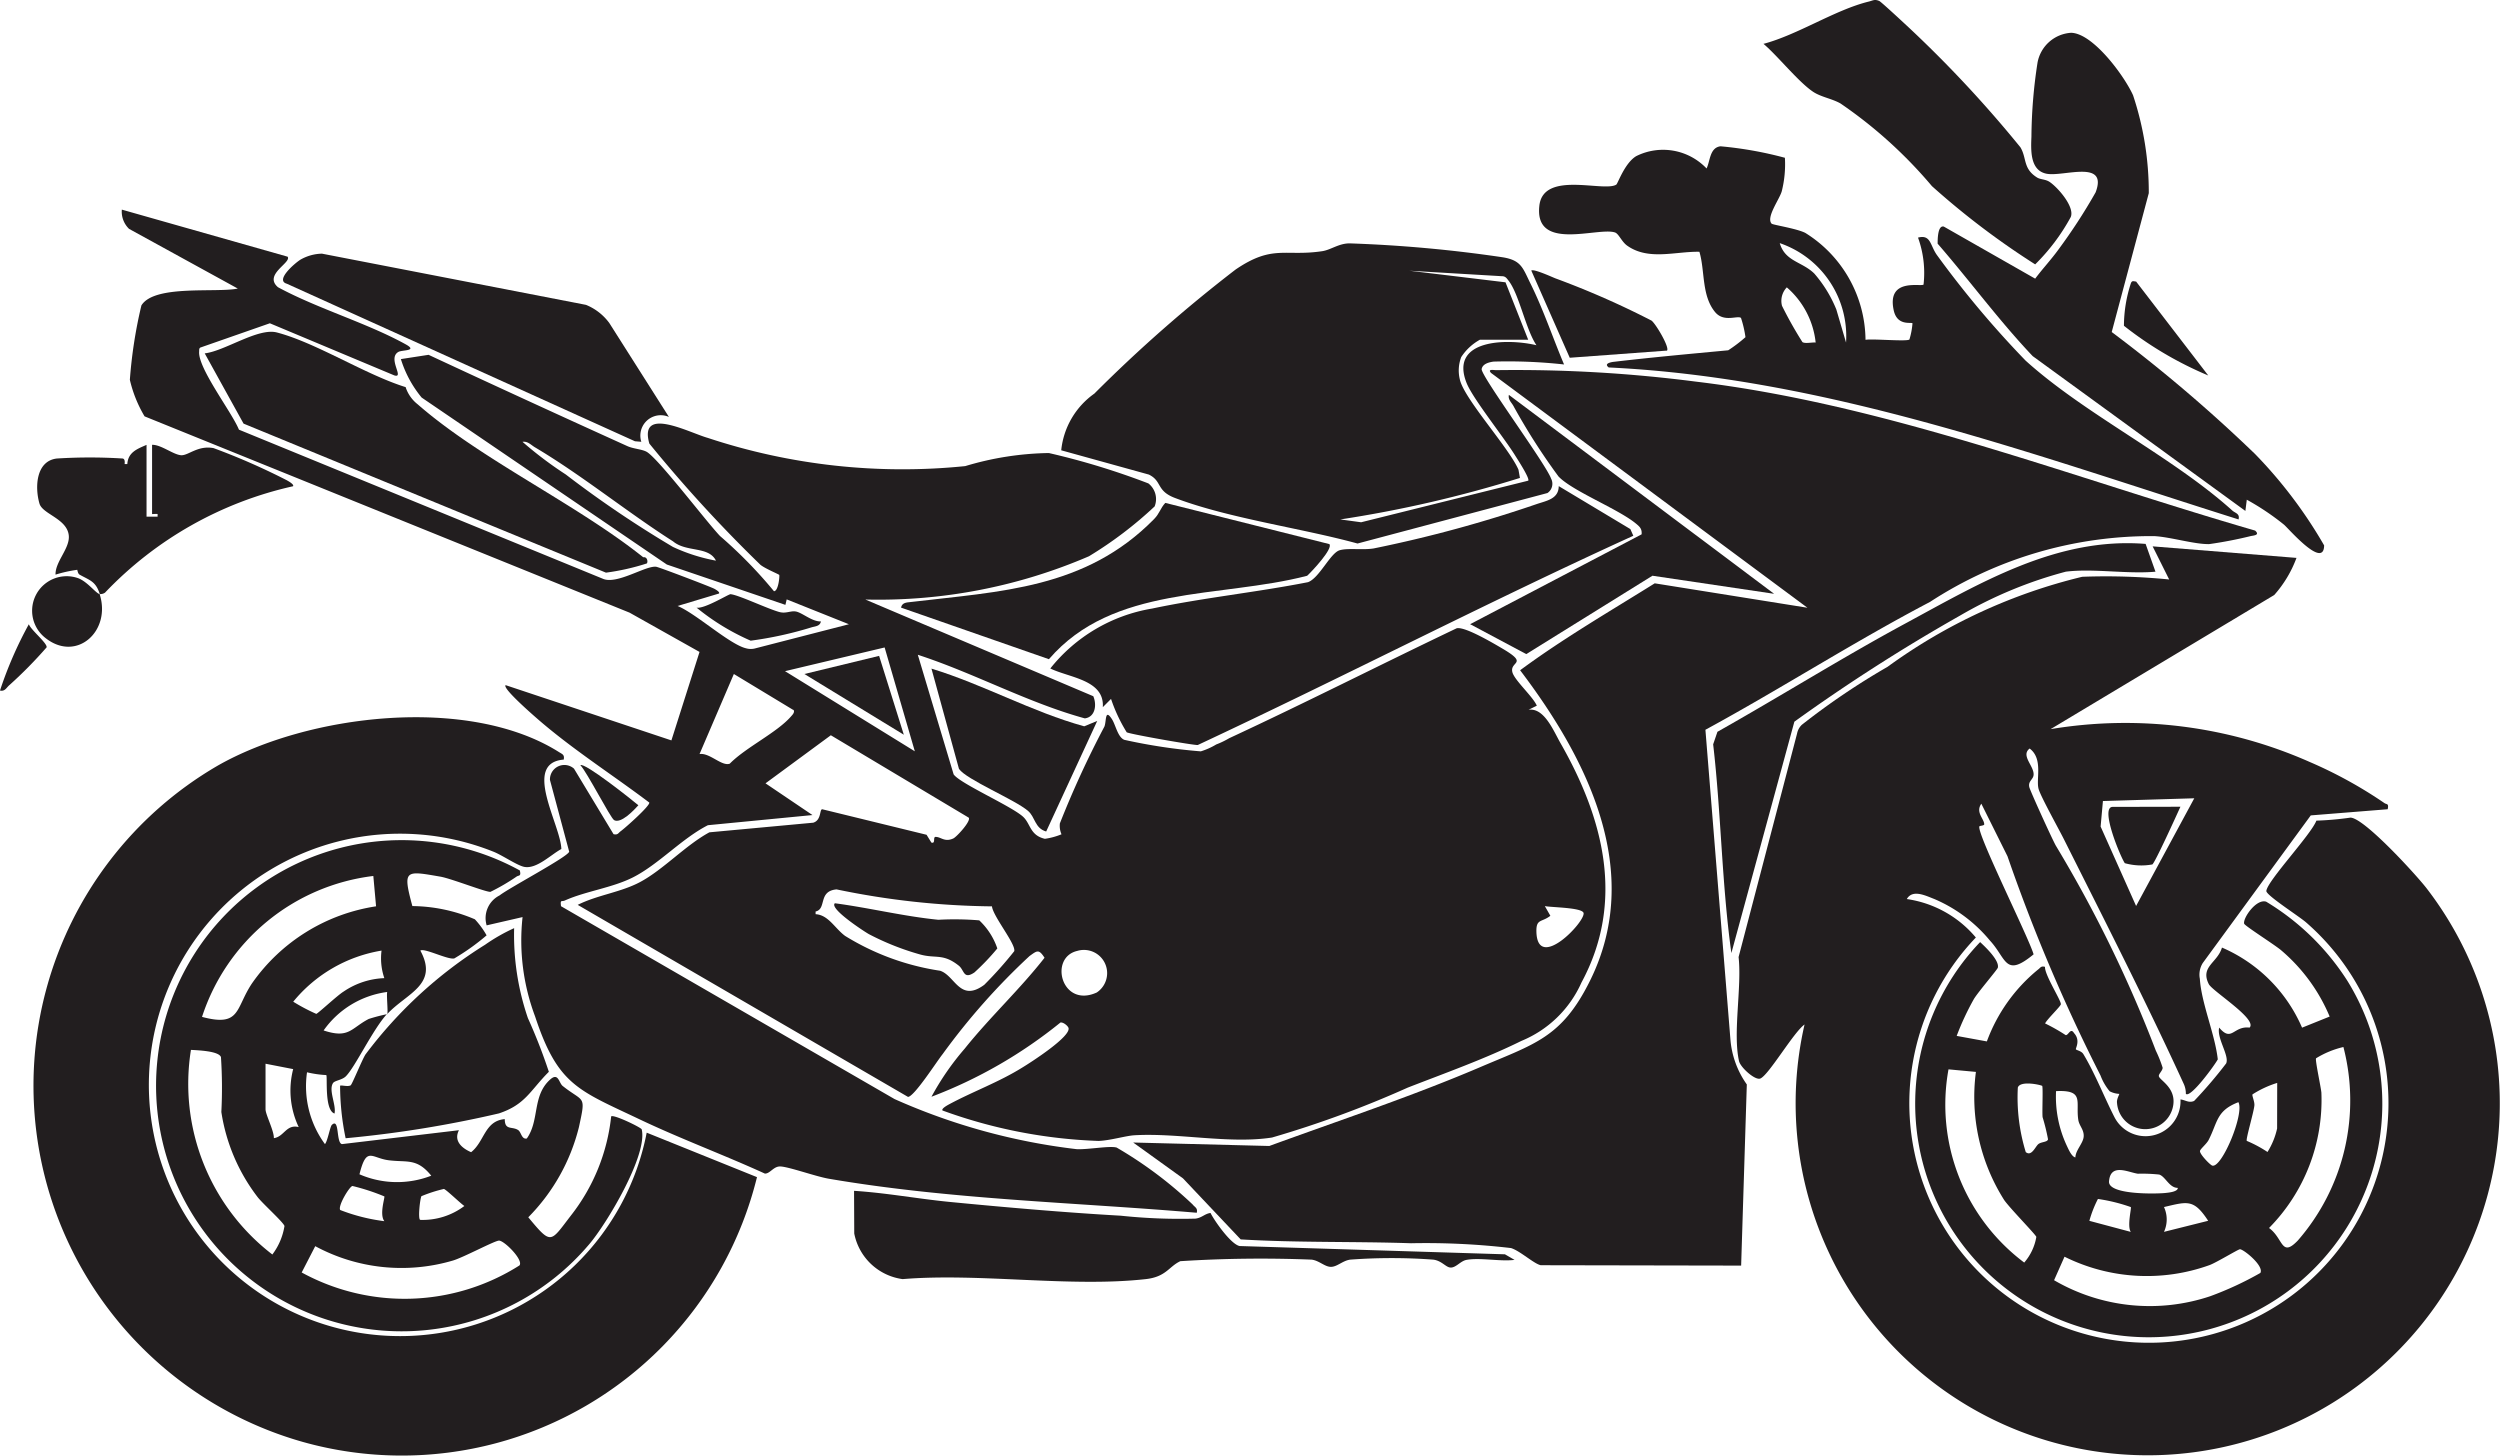 <svg xmlns="http://www.w3.org/2000/svg" xmlns:xlink="http://www.w3.org/1999/xlink" width="51.999" height="30.278" viewBox="0 0 51.999 30.278">
  <defs>
    <clipPath id="clip-path">
      <rect id="Rectangle_651" data-name="Rectangle 651" width="51.999" height="30.278" fill="none"/>
    </clipPath>
  </defs>
  <g id="Group_864" data-name="Group 864" clip-path="url(#clip-path)">
    <path id="Path_217" data-name="Path 217" d="M47.532,76.879c.09.124-.509.371-.2.635.825.447,1.853.743,2.66,1.19.254.141-.078.111-.156.156-.234.135.137.556-.085.488l-2.588-1.084-1.431.5c-.047.013-.037.052-.04.092-.024.346.678,1.254.828,1.621l7.567,3.1c.291.132.9-.281,1.113-.248.064.01,1.115.41,1.205.456.038.02.123.07.1.1l-.862.259c.376.153,1.084.8,1.423.88a.357.357,0,0,0,.2,0l1.941-.5-1.294-.517-.027.114-2.466-.839L50.32,79.809a2.347,2.347,0,0,1-.432-.8l.576-.089q2.063.961,4.137,1.9c.127.057.3.062.4.118.244.141,1.225,1.434,1.525,1.751a9.479,9.479,0,0,1,1.122,1.148c.094,0,.121-.324.11-.339s-.3-.134-.393-.212a29.13,29.13,0,0,1-2.309-2.52c-.226-.794.833-.225,1.212-.119a12.883,12.883,0,0,0,5.358.588,6.338,6.338,0,0,1,1.74-.272,15.341,15.341,0,0,1,2.07.632.413.413,0,0,1,.13.478A8.19,8.19,0,0,1,64.2,83.11a11.061,11.061,0,0,1-4.651.9l4.741,2.011c.076.177.043.433-.176.461-1.188-.326-2.3-.941-3.474-1.323l.745,2.487c.128.188,1.179.649,1.438.876.166.145.143.392.461.465a1.455,1.455,0,0,0,.345-.094.442.442,0,0,1-.034-.227,20.1,20.1,0,0,1,.926-2.013c.045-.11.007-.385.156-.156.079.122.12.373.257.431a11.622,11.622,0,0,0,1.592.24,1.458,1.458,0,0,0,.322-.144,1.769,1.769,0,0,0,.268-.129c1.589-.738,3.151-1.533,4.732-2.287.17-.042.773.317.958.426.546.322.146.256.2.484.039.167.429.511.509.7l-.172.085c.326-.047.517.434.662.689.9,1.571,1.347,3.3.44,4.982a2.342,2.342,0,0,1-1.254,1.218c-.752.372-1.58.666-2.363.971A21.762,21.762,0,0,1,68.008,95.2c-.881.138-1.948-.1-2.863-.047-.181.011-.508.11-.745.118a10.49,10.49,0,0,1-3.246-.633c-.029-.037.094-.105.132-.126.505-.272,1.036-.461,1.53-.769.166-.1,1.035-.657.956-.829-.019-.042-.106-.116-.165-.106a9.746,9.746,0,0,1-2.683,1.544,5.573,5.573,0,0,1,.691-1c.523-.654,1.154-1.241,1.661-1.891-.121-.188-.156-.147-.312-.036a13.964,13.964,0,0,0-1.809,2.042c-.123.154-.591.885-.719.888l-6.87-3.994c.409-.206.9-.261,1.3-.476.478-.255.947-.767,1.439-1.033l2.159-.2c.173-.051.129-.274.187-.28l2.171.531.1.162c.095.031.027-.119.088-.118.113,0,.188.116.369.032.069-.032.373-.362.32-.432l-2.868-1.714-1.359,1,.977.66-2.175.211c-.543.276-1.026.816-1.559,1.085-.43.218-.989.288-1.416.481-.067.03-.1-.027-.08.119L60.156,94.4a13,13,0,0,0,3.786,1.042c.23.013.691-.075.834-.033a8.5,8.5,0,0,1,1.58,1.183c.044.058.111.073.086.173-2.549-.218-5.13-.275-7.654-.708-.268-.046-.825-.247-1.005-.255-.144-.007-.216.153-.324.148-.86-.392-1.753-.723-2.607-1.129-1.277-.607-1.7-.71-2.172-2.139a4.489,4.489,0,0,1-.261-2.067l-.747.172a.528.528,0,0,1,.268-.622c.206-.161,1.416-.8,1.449-.91l-.4-1.492a.3.3,0,0,1,.5-.235l.822,1.362c.087.023.1-.023.144-.057.09-.063.619-.533.6-.6-.73-.551-1.511-1.052-2.211-1.642-.075-.063-.861-.734-.777-.8l3.448,1.149L56.1,85.1l-1.455-.817L44.557,80.2a2.663,2.663,0,0,1-.306-.76,9.7,9.7,0,0,1,.24-1.547c.269-.438,1.549-.258,2.005-.351L44.234,76.3a.5.5,0,0,1-.15-.4ZM56.441,83.2c-.155-.305-.613-.167-.892-.4-.964-.615-1.892-1.374-2.872-1.956-.083-.049-.15-.131-.259-.114a7.921,7.921,0,0,0,.9.679,22.7,22.7,0,0,0,2.229,1.507,3.705,3.705,0,0,0,.893.285m4.138,3.966-.628-2.16-2.072.493Zm-2.529-.861-1.235-.747L56.1,87.224c.211-.032.461.261.629.2.333-.339.973-.641,1.269-.977.033-.038.091-.092.056-.144m4.129,4.089a16.536,16.536,0,0,1-3.233-.353c-.39.035-.2.407-.436.46v.056c.267.015.4.294.613.451a5.224,5.224,0,0,0,1.976.725c.313.1.411.667.919.293a8.086,8.086,0,0,0,.624-.7c.037-.145-.434-.715-.463-.927m11.5-.009.114.2c-.184.144-.3.054-.29.343.03.817,1.017-.216.981-.4-.023-.116-.67-.116-.8-.144m-9.73.931c-.6.138-.327,1.2.405.865a.483.483,0,0,0-.405-.865" transform="translate(-41.55 -71.54)" fill="#221e1f"/>
    <path id="Path_218" data-name="Path 218" d="M640.161,198.132a2.426,2.426,0,0,1-.463.772l-4.652,2.79a9.462,9.462,0,0,1,5.384.68,9.155,9.155,0,0,1,1.556.855c.048.037.1,0,.072.131l-1.6.128-2.246,3.07a.453.453,0,0,0-.061.328c.031.507.315,1.153.373,1.676-.045.093-.564.813-.664.718a.484.484,0,0,0-.046-.212c-.784-1.711-1.655-3.418-2.495-5.093-.108-.215-.473-.871-.521-1.033-.061-.207.1-.628-.187-.845-.192.146.095.363.082.547-.006.1-.119.129-.089.257.018.078.508,1.154.559,1.229a26.793,26.793,0,0,1,2.072,4.25,2.654,2.654,0,0,1,.142.356c0,.061-.082.127-.079.171,0,.083.356.231.3.606a.589.589,0,0,1-1.17-.047c-.011-.078.054-.179.047-.186a.476.476,0,0,1-.2-.054,1.145,1.145,0,0,1-.19-.328,36.193,36.193,0,0,1-1.935-4.56l-.544-1.093c-.128.181.063.317.06.43,0,.027-.1.029-.1.041-.067.129,1.03,2.319,1.127,2.662-.6.494-.557.091-.911-.29a3.055,3.055,0,0,0-1.152-.86c-.184-.071-.454-.209-.574,0a2.3,2.3,0,0,1,1.436.8,4.983,4.983,0,1,0,6.868-.315c-.141-.124-.833-.565-.826-.653.017-.206.931-1.173,1.041-1.463a6.388,6.388,0,0,0,.709-.063c.288.009,1.355,1.179,1.575,1.46a7.323,7.323,0,1,1-12.93,2.843c-.226.158-.74,1.045-.918,1.123-.108.048-.416-.231-.445-.362-.132-.585.061-1.537-.009-2.164l1.216-4.647a.34.34,0,0,1,.1-.184,15.031,15.031,0,0,1,1.783-1.206,11.431,11.431,0,0,1,4.048-1.872,13.291,13.291,0,0,1,1.809.056l-.344-.689Zm-2.126,5-1.9.057-.048.531.738,1.652Z" transform="translate(-592.395 -186.528)" fill="#221e1f"/>
    <path id="Path_219" data-name="Path 219" d="M418.551,152.4c-.142-.029-.43-.3-.62-.357a15.256,15.256,0,0,0-2.079-.1c-1.181-.04-2.361-.009-3.542-.08l-1.2-1.269-1.036-.746,2.831.072c1.451-.53,2.93-1.02,4.352-1.625,1.165-.5,1.728-.618,2.321-1.817,1.126-2.277-.064-4.619-1.456-6.453.892-.659,1.858-1.22,2.8-1.808l3.176.508-6.581-4.884c-.079-.089.058-.056.115-.058a29.155,29.155,0,0,1,4.132.237c3.977.475,7.822,1.994,11.646,3.1.1.091-.014.1-.087.113a8.657,8.657,0,0,1-.867.168c-.306.007-.8-.147-1.144-.166a8.431,8.431,0,0,0-4.665,1.369c-1.586.831-3.1,1.805-4.671,2.659l.521,6.453a1.877,1.877,0,0,0,.34.924l-.118,3.768Z" transform="translate(-386.504 -126.084)" fill="#221e1f"/>
    <path id="Path_220" data-name="Path 220" d="M23.121,260.426c-.875.067-.07,1.346-.053,1.86-.219.118-.509.416-.765.373-.152-.026-.471-.251-.66-.322a5.225,5.225,0,1,0,3.2,5.849l2.294.925a7.609,7.609,0,0,1-9.445,5.508,7.7,7.7,0,0,1-1.775-14.065c1.872-1.07,5.214-1.474,7.1-.285.071.045.121.054.1.158" transform="translate(-11.392 -244.627)" fill="#221e1f"/>
    <path id="Path_221" data-name="Path 221" d="M394.533,90.523a10.676,10.676,0,0,0-1.468-.06c-.094.013-.227.045-.248.154-.025.133,1.33,1.965,1.444,2.28a.231.231,0,0,1-.076.3l-3.95,1.05c-1.174-.322-2.668-.521-3.793-.946-.4-.15-.265-.35-.547-.488l-1.823-.505a1.647,1.647,0,0,1,.689-1.179,29.912,29.912,0,0,1,2.937-2.58c.772-.526,1.021-.267,1.8-.382.182-.027.346-.163.572-.163a28.161,28.161,0,0,1,3.162.286c.411.06.438.222.6.549.268.54.465,1.131.7,1.687m-.747-.517h-1.006a1.091,1.091,0,0,0-.387.36.783.783,0,0,0-.03.461c.082.4,1.027,1.428,1.221,1.883l.03.17a25.224,25.224,0,0,1-3.736.863l.433.059,3.475-.865c.041-.039-.218-.439-.264-.512-.233-.379-.882-1.187-1.015-1.514-.376-.93.868-.933,1.451-.791-.223-.328-.36-1.063-.581-1.344-.039-.05-.064-.092-.137-.092l-1.926-.114,2,.241Z" transform="translate(-361.999 -82.942)" fill="#221e1f"/>
    <path id="Path_222" data-name="Path 222" d="M61.311,307.808c-.3.328-.664,1.107-.859,1.3-.079.077-.228.086-.264.138-.1.148.069.453.03.635-.216-.069-.142-.775-.172-.8a2.146,2.146,0,0,1-.4-.058,2.031,2.031,0,0,0,.373,1.494c.056-.062.106-.366.144-.4.164-.155.083.374.21.4l2.433-.289c-.113.218.053.371.253.457.281-.221.279-.651.7-.688,0,.239.147.145.277.227.067.042.071.2.182.176.268-.38.108-.887.485-1.226.172-.155.181.071.261.134.444.353.486.171.338.854a4.052,4.052,0,0,1-1.054,1.877c.487.586.455.524.885-.034a4.026,4.026,0,0,0,.839-2.064c.048-.049.626.232.635.269.131.532-.737,1.98-1.1,2.4a5.108,5.108,0,1,1-1.435-7.785c.033.132-.025.094-.072.131a4.306,4.306,0,0,1-.539.314c-.089.01-.819-.278-1.041-.316-.732-.126-.789-.153-.583.612a3.376,3.376,0,0,1,1.3.275,1.744,1.744,0,0,1,.244.334,4.672,4.672,0,0,1-.672.48c-.134.032-.627-.224-.706-.163.388.712-.287.886-.69,1.321.023-.026-.016-.374,0-.46a1.923,1.923,0,0,0-1.322.8c.53.176.567-.046.938-.239a3.445,3.445,0,0,1,.384-.1m-.288-2.874a4.289,4.289,0,0,0-3.563,2.931c.814.217.687-.178,1.046-.707a3.853,3.853,0,0,1,2.574-1.593Zm.172,1.552a3.006,3.006,0,0,0-1.838,1.063,3.887,3.887,0,0,0,.479.253c.036-.006.443-.389.572-.466a1.609,1.609,0,0,1,.844-.277,1.27,1.27,0,0,1-.058-.574m-3.965,2.069a4.475,4.475,0,0,0,1.694,4.253,1.328,1.328,0,0,0,.252-.592c-.02-.077-.455-.467-.557-.6a3.852,3.852,0,0,1-.756-1.772,9.741,9.741,0,0,0-.008-1.141c-.044-.129-.483-.142-.625-.151m1.552.288v.948c0,.109.179.449.173.6.215-.029.256-.295.517-.23a1.773,1.773,0,0,1-.115-1.206Zm1.954,2.3a1.963,1.963,0,0,0,1.493.029c-.3-.371-.5-.272-.885-.321-.363-.046-.46-.3-.608.291m.518.461a4.441,4.441,0,0,0-.664-.217c-.064.01-.31.422-.254.5a3.834,3.834,0,0,0,.917.232c-.107-.142.016-.495,0-.516m1.237-.154a2.946,2.946,0,0,0-.465.15c-.027.04-.077.464-.027.493a1.438,1.438,0,0,0,.92-.289c-.08-.052-.385-.35-.429-.355m1.577,1.588c.08-.114-.316-.511-.427-.513-.09,0-.744.353-.964.416a3.776,3.776,0,0,1-2.859-.3l-.282.547a4.459,4.459,0,0,0,4.532-.148" transform="translate(-53.26 -286.72)" fill="#221e1f"/>
    <path id="Path_223" data-name="Path 223" d="M693.529,328.973l.63.115a3.474,3.474,0,0,1,1.065-1.495c.048-.033.057-.08.144-.056-.009.166.337.7.33.777,0,.04-.289.315-.328.4a3.888,3.888,0,0,1,.43.244c.059,0,.1-.162.172-.043.14.152.028.316.039.337s.113.031.155.1c.242.4.436.9.646,1.31a.727.727,0,0,0,1.374-.367c.1.01.172.08.284.031a9.331,9.331,0,0,0,.666-.78c.073-.159-.2-.525-.145-.745.263.313.293-.041.632,0,.173-.173-.773-.757-.848-.905-.184-.364.181-.442.274-.76a3.19,3.19,0,0,1,1.666,1.666l.574-.231a3.659,3.659,0,0,0-1.007-1.377c-.124-.108-.758-.509-.771-.554-.033-.11.25-.526.458-.458a5.163,5.163,0,0,1,1.69,1.648,4.858,4.858,0,1,1-7.64-.808c.107.1.406.381.368.533-.01.04-.415.511-.5.655a5.59,5.59,0,0,0-.356.764m8.046.23a1.92,1.92,0,0,0-.571.235c-.023.031.1.595.111.714a3.789,3.789,0,0,1-1.089,2.816c.3.216.25.624.6.259a4.434,4.434,0,0,0,.947-4.024m-7.644.518-.57-.053a4.106,4.106,0,0,0,1.575,4.019,1.091,1.091,0,0,0,.252-.534c-.013-.049-.561-.607-.671-.77a4.005,4.005,0,0,1-.586-2.661m1.377.29c-.019-.019-.455-.119-.505.035a3.872,3.872,0,0,0,.165,1.342c.121.1.2-.118.263-.167s.19-.038.2-.1a4.273,4.273,0,0,0-.113-.46c-.012-.121.013-.629-.009-.652m4.889-.06a2.1,2.1,0,0,0-.513.238c-.017.025.047.151.038.234-.016.151-.181.7-.158.734a2.585,2.585,0,0,1,.431.231,1.542,1.542,0,0,0,.2-.489ZM696,331.5c.006-.153.164-.294.173-.435s-.093-.221-.112-.343c-.059-.377.137-.629-.463-.6a2.4,2.4,0,0,0,.221,1.13c.033.068.1.233.181.249m3.391-1.149c-.461.177-.428.413-.62.787-.042.081-.172.186-.179.227-.012.064.218.3.258.306.2.046.669-1.082.541-1.32m-1.264,1.782c-.174,0-.257-.24-.385-.277a3.437,3.437,0,0,0-.442-.017c-.2-.028-.569-.229-.6.159-.025.283.976.261,1.165.242.058-.006.27-.023.265-.107m-.976.4a3.55,3.55,0,0,0-.685-.169,2.368,2.368,0,0,0-.178.455l.862.23c-.081-.116.018-.5,0-.517m1.609.286c-.3-.459-.43-.4-.919-.286a.617.617,0,0,1,0,.516Zm1.085,1.086c.084-.146-.347-.494-.424-.494-.036,0-.489.277-.631.329a3.849,3.849,0,0,1-3.018-.174l-.217.489a3.953,3.953,0,0,0,3.25.332,6.878,6.878,0,0,0,1.04-.483" transform="translate(-652.833 -307.427)" fill="#221e1f"/>
    <path id="Path_224" data-name="Path 224" d="M562.019,53.1a2.307,2.307,0,0,1-.065.7c-.047.168-.332.545-.211.674.025.026.519.1.7.192a2.647,2.647,0,0,1,1.253,2.224c.147-.026.858.04.913-.006a1.557,1.557,0,0,0,.064-.338c-.03-.028-.32.061-.391-.272-.146-.68.569-.482.621-.533a2.161,2.161,0,0,0-.115-.977c.273-.07.248.167.4.372a20.38,20.38,0,0,0,1.837,2.186c1.236,1.118,3.059,2,4.3,3.119.062.056.161.062.13.185-4.277-1.348-8.57-2.944-13.1-3.161-.091-.07,0-.1.085-.115.8-.094,1.6-.167,2.4-.242a2.982,2.982,0,0,0,.359-.273,2.259,2.259,0,0,0-.093-.4c-.068-.059-.355.1-.539-.122-.284-.344-.208-.855-.326-1.254-.5-.01-1.063.189-1.507-.131-.11-.08-.171-.243-.247-.27-.348-.122-1.685.41-1.575-.558.083-.736,1.344-.275,1.6-.438.031-.019.174-.448.414-.592a1.249,1.249,0,0,1,1.464.256c.076-.152.063-.433.29-.461a7.822,7.822,0,0,1,1.34.239m1.271,3.843a2.045,2.045,0,0,0-1.379-2.068c.113.385.459.38.718.632a2.669,2.669,0,0,1,.459.748Zm-.632,0a1.762,1.762,0,0,0-.6-1.148.406.406,0,0,0-.1.384,8.262,8.262,0,0,0,.425.755c.061.037.2,0,.278.009" transform="translate(-524.894 -49.822)" fill="#221e1f"/>
    <path id="Path_225" data-name="Path 225" d="M392.207,176.931c-3.047,1.388-6.024,2.933-9.059,4.352-.079.008-1.414-.226-1.478-.265a3.316,3.316,0,0,1-.326-.694l-.171.172c.038-.57-.7-.612-1.092-.805a3.426,3.426,0,0,1,2.116-1.246c1.07-.226,2.171-.338,3.244-.549.236-.086.465-.608.658-.664.176-.051.48,0,.709-.038a26.963,26.963,0,0,0,3.388-.922c.213-.072.458-.108.46-.374l1.49.894Z" transform="translate(-358.235 -165.787)" fill="#221e1f"/>
    <path id="Path_226" data-name="Path 226" d="M707.645,21.567l-.029.23-4.424-3.22c-.7-.738-1.308-1.568-1.977-2.339,0-.083,0-.389.129-.355l1.9,1.083c.154-.207.336-.4.487-.61a11.657,11.657,0,0,0,.77-1.185c.263-.693-.667-.32-1.018-.387s-.328-.493-.317-.774a10.5,10.5,0,0,1,.127-1.539.758.758,0,0,1,.7-.619c.459.014,1.107.9,1.287,1.3a6.4,6.4,0,0,1,.327,2.035l-.771,2.889a31.5,31.5,0,0,1,2.982,2.538,9.557,9.557,0,0,1,1.436,1.9c-.006.51-.748-.36-.836-.432a5.266,5.266,0,0,0-.774-.519" transform="translate(-660.913 -11.17)" fill="#221e1f"/>
    <path id="Path_227" data-name="Path 227" d="M78.26,121.259a.749.749,0,0,0,.25.354c1.313,1.148,3.3,2.07,4.691,3.181.089-.015.1.1.075.128a4.789,4.789,0,0,1-.85.192l-7.538-3.1-.808-1.461c.42-.049,1.107-.536,1.5-.435.823.215,1.841.878,2.685,1.139" transform="translate(-69.822 -113.203)" fill="#221e1f"/>
    <path id="Path_228" data-name="Path 228" d="M638.08.913c.714-.187,1.5-.712,2.2-.882.084-.021.119-.054.216-.011.041.018.582.522.665.6a25.113,25.113,0,0,1,2.27,2.443c.136.227.049.444.348.629.067.042.171.034.256.089.173.114.53.522.443.732a4.188,4.188,0,0,1-.74.985,16.383,16.383,0,0,1-2.148-1.628,9.461,9.461,0,0,0-1.9-1.718c-.174-.1-.4-.133-.565-.24-.305-.2-.737-.745-1.037-1" transform="translate(-601.407 0.001)" fill="#221e1f"/>
    <path id="Path_229" data-name="Path 229" d="M110.457,95.259a.424.424,0,0,0-.574.517l-.132-.011-7.242-3.277c-.25-.071.171-.43.284-.5a.937.937,0,0,1,.448-.125l5.491,1.065a1.13,1.13,0,0,1,.485.377Z" transform="translate(-96.544 -86.587)" fill="#221e1f"/>
    <path id="Path_230" data-name="Path 230" d="M309.078,430.9c.663.041,1.322.165,1.983.23,1.164.113,2.4.221,3.564.287a11.691,11.691,0,0,0,1.555.061c.138-.019.188-.1.312-.118.09.177.428.654.606.688l5.518.172.2.116c-.3.038-.715-.052-1,0-.13.025-.222.171-.339.159-.094-.01-.179-.142-.351-.164a11.626,11.626,0,0,0-1.729,0c-.158.022-.271.15-.4.15s-.242-.129-.4-.15a26.371,26.371,0,0,0-2.732.032c-.241.111-.293.325-.719.373-1.569.176-3.455-.132-5.058,0a1.187,1.187,0,0,1-1.006-.949Z" transform="translate(-291.314 -406.131)" fill="#221e1f"/>
    <path id="Path_231" data-name="Path 231" d="M126.44,335.872a5.33,5.33,0,0,0,.286,1.87,11.366,11.366,0,0,1,.436,1.117c-.389.388-.483.68-1.037.865a23.638,23.638,0,0,1-3.19.517,5.374,5.374,0,0,1-.115-1.092c.021-.019.162.027.22-.009.03-.019.237-.532.308-.642a9.146,9.146,0,0,1,2.488-2.282,3.732,3.732,0,0,1,.6-.343" transform="translate(-115.746 -316.566)" fill="#221e1f"/>
    <path id="Path_232" data-name="Path 232" d="M334.988,182.827c.085.09-.364.57-.462.659-1.819.473-4.037.185-5.371,1.735l-3.076-1.073c.022-.105.113-.106.2-.116,1.875-.223,3.635-.274,5.06-1.722.122-.124.131-.226.237-.34Z" transform="translate(-307.338 -171.51)" fill="#221e1f"/>
    <path id="Path_233" data-name="Path 233" d="M627.317,197.168a8.879,8.879,0,0,0-2.194.91,37.719,37.719,0,0,0-3.451,2.21l-1.31,4.812c-.2-1.434-.212-2.9-.379-4.341l.089-.261c1.307-.736,2.582-1.535,3.9-2.248,1.56-.843,3.155-1.808,5.006-1.66l.205.578c-.588.053-1.3-.072-1.868,0" transform="translate(-584.35 -185.277)" fill="#221e1f"/>
    <path id="Path_234" data-name="Path 234" d="M12.952,164c-.085-.264-.206-.28-.419-.4-.04-.023-.043-.1-.05-.1a2.843,2.843,0,0,0-.45.1c-.008-.274.307-.551.275-.82-.041-.346-.544-.437-.609-.657-.1-.345-.071-.887.361-.938a10.882,10.882,0,0,1,1.372,0c.048.013.042.077.038.116h.056c.016-.247.205-.315.4-.4v1.494h.23v-.056c-.031-.006-.115.005-.115,0V160.9c.19-.006.451.214.614.217.147,0,.347-.21.666-.148a13.7,13.7,0,0,1,1.52.667c.038.021.16.089.132.126a7.724,7.724,0,0,0-3.911,2.213.169.169,0,0,1-.112.029c.248.768-.476,1.422-1.12.919a.718.718,0,0,1,.673-1.249c.191.069.375.321.447.33" transform="translate(-10.878 -151.648)" fill="#221e1f"/>
    <path id="Path_235" data-name="Path 235" d="M538.4,147.036l-2.531-.376-2.624,1.63-1.168-.622,3.567-1.869c.01-.117-.041-.16-.121-.226-.373-.306-1.32-.674-1.608-.978a13.136,13.136,0,0,1-.941-1.473c-.042-.073-.111-.127-.091-.224Z" transform="translate(-501.499 -134.685)" fill="#221e1f"/>
    <path id="Path_236" data-name="Path 236" d="M340.531,242.994l-1.062,2.3c-.238-.068-.227-.3-.376-.427-.264-.232-1.288-.653-1.438-.876l-.572-2.085c1.082.331,2.09.9,3.177,1.2Z" transform="translate(-317.709 -227.999)" fill="#221e1f"/>
    <path id="Path_237" data-name="Path 237" d="M556.894,99.478l-2.011.148-.8-1.814c.05-.039.418.129.5.162a17.852,17.852,0,0,1,2,.879c.085.059.386.564.322.626" transform="translate(-522.233 -92.185)" fill="#221e1f"/>
    <path id="Path_238" data-name="Path 238" d="M254.648,215.616c-.018.1-.118.1-.193.122a7.693,7.693,0,0,1-1.267.278,4.8,4.8,0,0,1-1.126-.688c.158.035.669-.283.707-.279.167.015.773.305,1.016.371.141.038.236-.033.348-.01.135.029.337.214.516.205" transform="translate(-237.574 -202.69)" fill="#221e1f"/>
    <path id="Path_239" data-name="Path 239" d="M768.651,101.774l1.5,1.953a7.539,7.539,0,0,1-1.754-1.034,2.872,2.872,0,0,1,.145-.886c.026-.065.063-.034.113-.034" transform="translate(-724.22 -95.917)" fill="#221e1f"/>
    <path id="Path_240" data-name="Path 240" d="M0,227.28a8.122,8.122,0,0,1,.6-1.379c.043.12.385.393.37.48a9.015,9.015,0,0,1-.772.784c-.065.053-.093.14-.2.115" transform="translate(0 -212.917)" fill="#221e1f"/>
    <path id="Path_241" data-name="Path 241" d="M210.776,277.982c-.075-.044-.564-1-.7-1.141.081-.067,1.068.716,1.206.833-.09.1-.364.393-.508.308" transform="translate(-198.004 -260.925)" fill="#221e1f"/>
    <path id="Path_242" data-name="Path 242" d="M301.858,326.9c.717.095,1.435.273,2.156.344a6.236,6.236,0,0,1,.85.012,1.435,1.435,0,0,1,.376.584,4.833,4.833,0,0,1-.477.5c-.23.154-.207-.047-.324-.141-.326-.26-.48-.144-.8-.232a5.486,5.486,0,0,1-1.07-.424c-.075-.041-.833-.53-.708-.642" transform="translate(-284.496 -308.113)" fill="#221e1f"/>
    <path id="Path_243" data-name="Path 243" d="M293.154,238.989l-2.068-1.263,1.554-.377Z" transform="translate(-274.355 -223.707)" fill="#221e1f"/>
    <path id="Path_244" data-name="Path 244" d="M764.528,291.9c-.071.156-.527,1.162-.584,1.2a1.27,1.27,0,0,1-.572-.026c-.077-.1-.53-1.171-.253-1.171Z" transform="translate(-719.176 -275.12)" fill="#221e1f"/>
  </g>
</svg>
